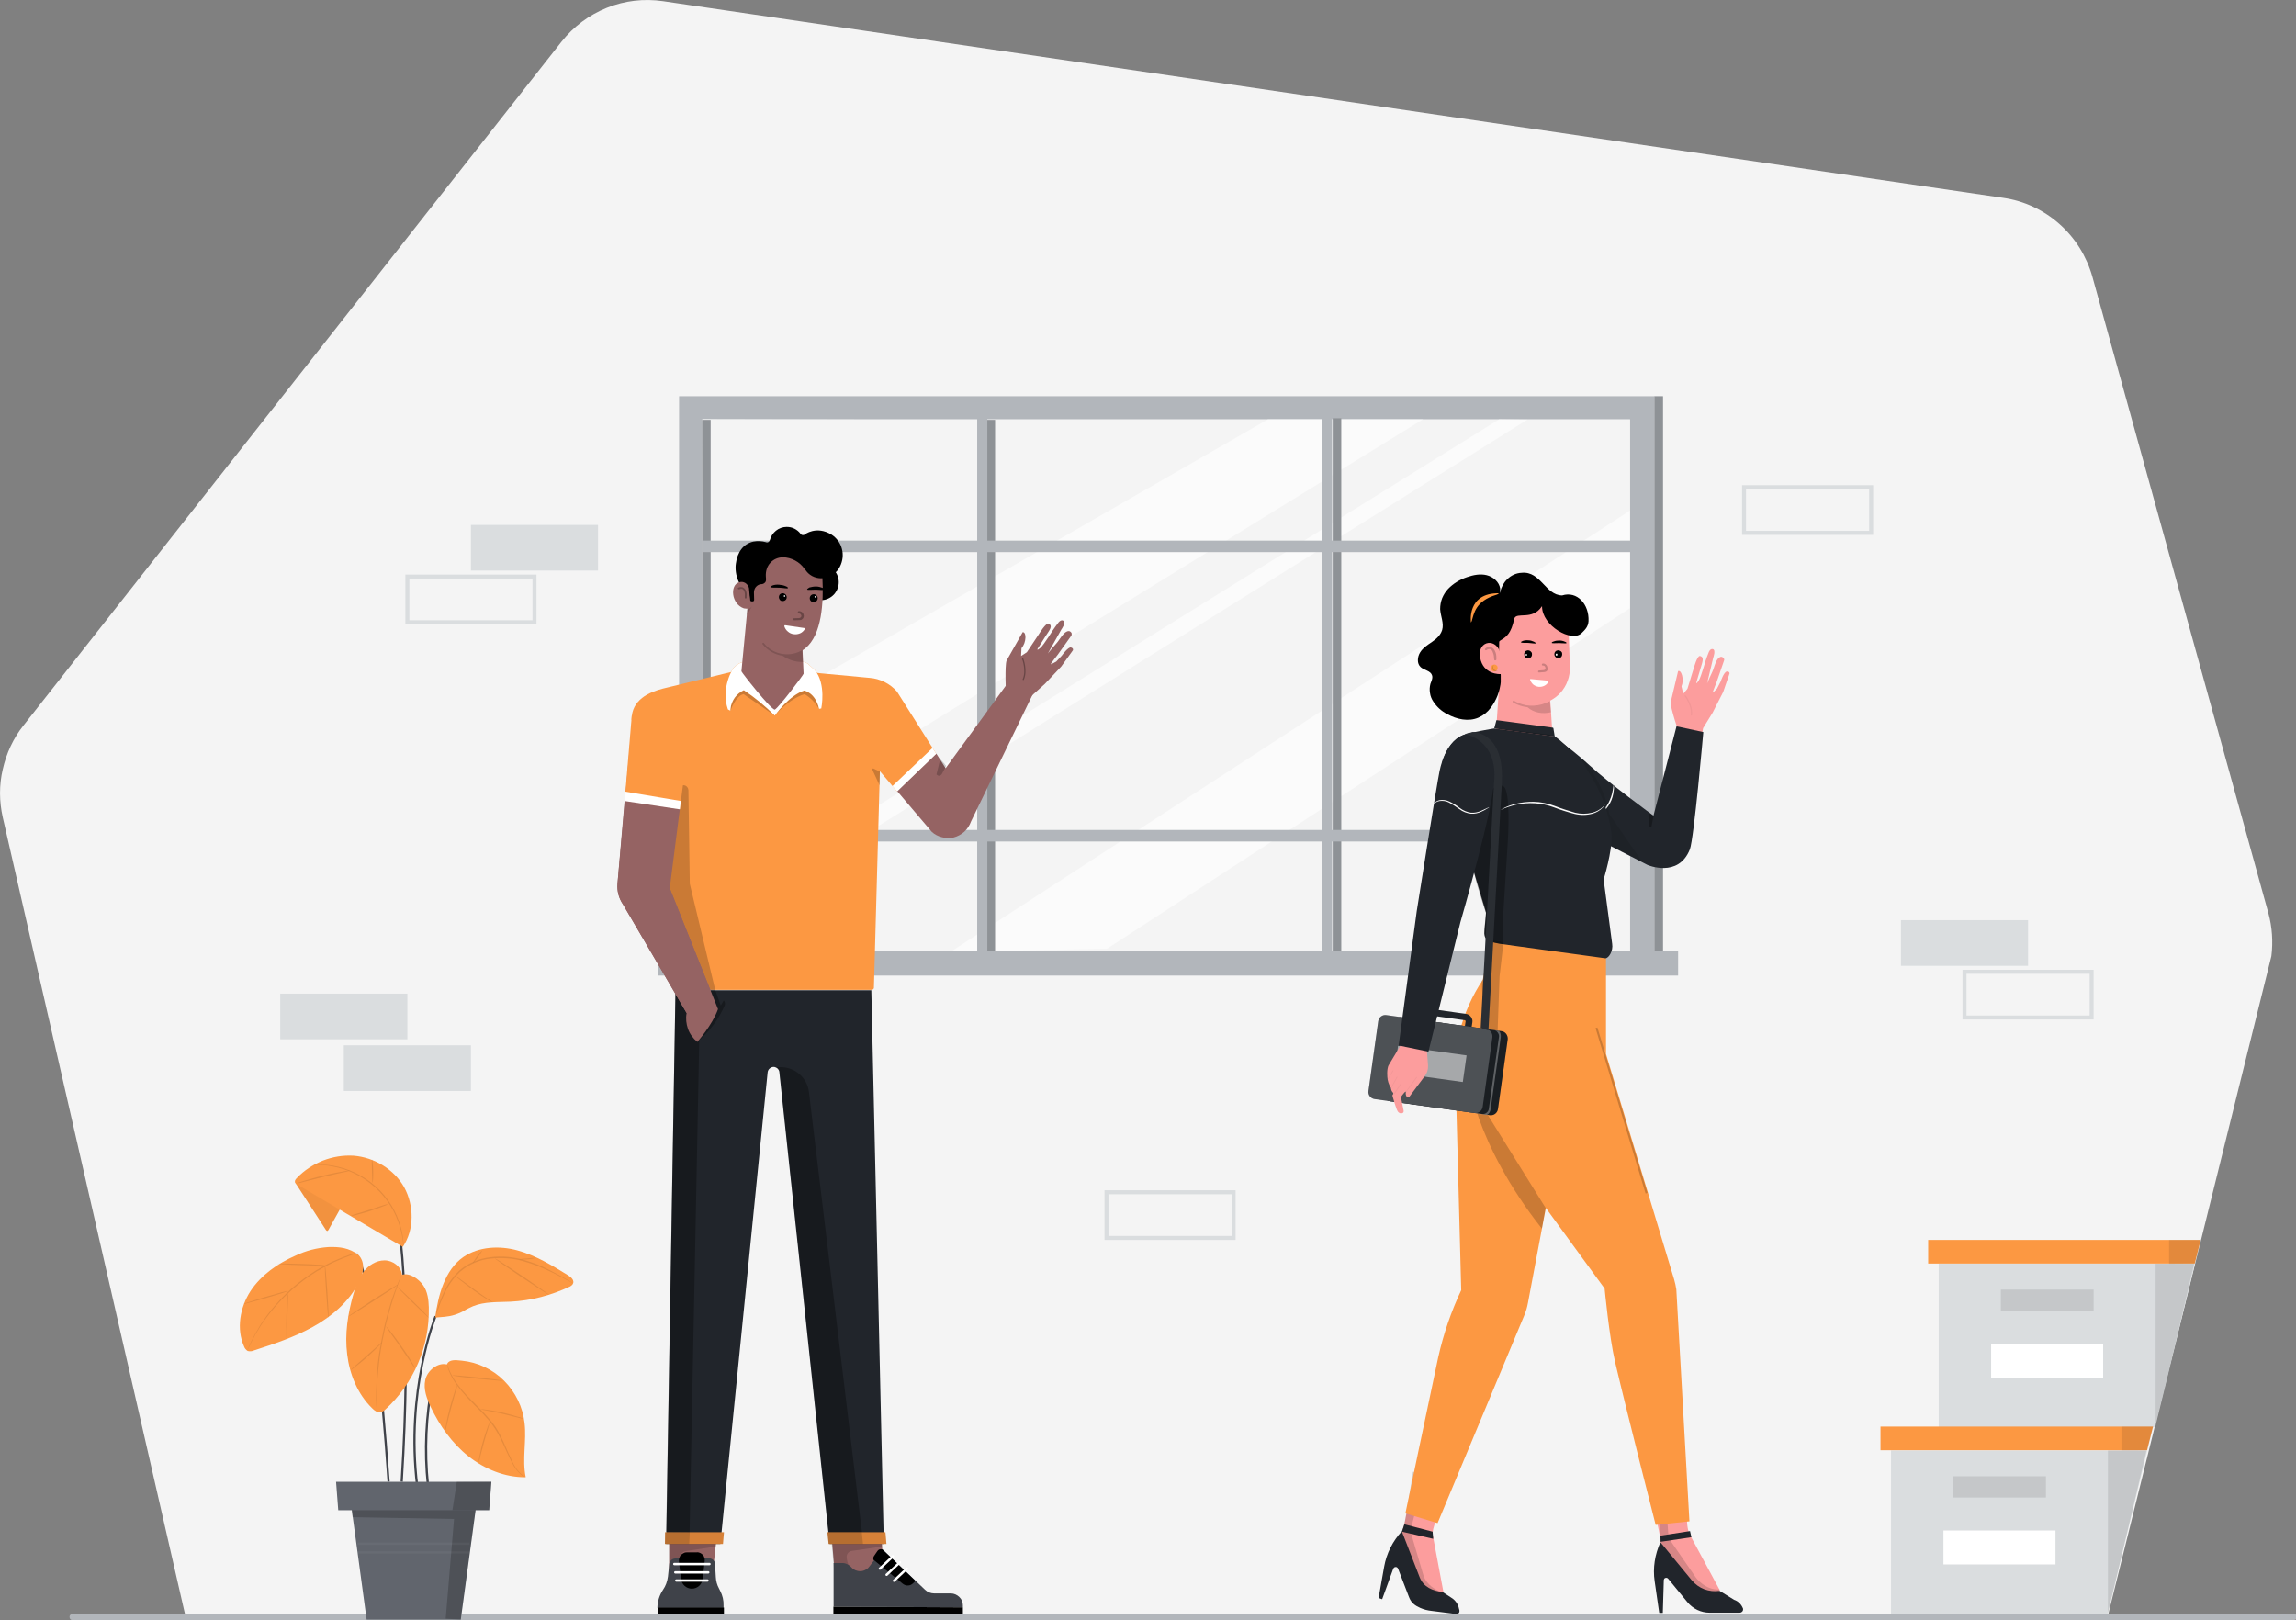<?xml version="1.0" encoding="utf-8"?>
<!-- Generator: Adobe Illustrator 26.2.1, SVG Export Plug-In . SVG Version: 6.00 Build 0)  -->
<svg version="1.1" id="Layer_1" xmlns="http://www.w3.org/2000/svg" xmlns:xlink="http://www.w3.org/1999/xlink" x="0px" y="0px"
	 viewBox="0 0 1156 815.7" style="enable-background:new 0 0 1156 815.7;" xml:space="preserve">
<rect x="0" y="0" width="1156" height="815.7" fill="#808080" stroke="none"/>
<style type="text/css">
	.st0{fill:#F4F4F4;}
	.st1{fill:#B2B6BB;}
	.st2{opacity:0.6;fill:#FFFFFF;enable-background:new    ;}
	.st3{opacity:0.2;enable-background:new    ;}
	.st4{fill:#956363;}
	.st5{opacity:0.15;enable-background:new    ;}
	.st6{fill:#21252B;}
	.st7{fill:#FC9842;}
	.st8{opacity:0.3;enable-background:new    ;}
	
		.st9{opacity:0.3;fill:none;stroke:#000000;stroke-width:0.63;stroke-linecap:round;stroke-miterlimit:10;enable-background:new    ;}
	.st10{fill:#3F4249;}
	.st11{fill:none;stroke:#FFFFFF;stroke-width:1.2;stroke-linecap:round;stroke-linejoin:round;}
	.st12{fill:#FFFFFF;}
	.st13{fill:#FC9D9D;}
	.st14{opacity:0.2;}
	.st15{fill:#FAFAFA;}
	.st16{opacity:0.3;}
	.st17{opacity:0.2;fill:none;stroke:#000000;stroke-width:0.48;stroke-miterlimit:10;enable-background:new    ;}
	.st18{opacity:0.3;fill:#FFFFFF;enable-background:new    ;}
	.st19{opacity:0.2;fill:#FFFFFF;enable-background:new    ;}
	.st20{opacity:0.5;fill:#FFFFFF;enable-background:new    ;}
	.st21{opacity:0.2;fill:none;stroke:#000000;stroke-width:0.97;stroke-miterlimit:10;enable-background:new    ;}
	.st22{fill:#DADDDF;}
	.st23{fill:none;stroke:#DADDDF;stroke-width:2;stroke-miterlimit:10;}
	.st24{fill:#61656D;}
	.st25{opacity:0.1;enable-background:new    ;}
</style>
<path class="st0" d="M1.4,411.6l92.2,403.1H1061l82.6-333.3c0.9-7.2,0.4-14.6-1.5-21.6l-88.6-320.4c-2.9-10.3-8.6-19.5-16.6-26.6
	c-8-7.1-17.8-11.7-28.4-13.2l-674.6-99c-9.6-1.4-19.4-0.3-28.3,3.3c-9,3.6-16.9,9.5-22.9,17.1L11.8,365.3c-5.1,6.4-8.6,14-10.4,22
	C-0.5,395.3-0.4,403.6,1.4,411.6L1.4,411.6z"/>
<path class="st1" d="M341.9,199.5V276v206.1h491.2V199.5H341.9z"/>
<path class="st0" d="M820.6,211.1H353.5v268.5h467.2V211.1z"/>
<path class="st0" d="M443.4,211.3h377.2v268.3H353.5V259.3l0.3-48.2L443.4,211.3z"/>
<path class="st2" d="M353.5,374.9l284.9-163.8h78.1l-363,223.8V374.9z"/>
<path class="st2" d="M754.8,211.1L353.5,460.7v10.8l415.5-260.2L754.8,211.1z"/>
<path class="st2" d="M820.6,257.1L478.5,479.3l78.9-1.6l263.2-171.4V257.1z"/>
<path class="st1" d="M675.3,210.6h-4.3v268.2h4.3V210.6z"/>
<path class="st3" d="M675.3,210.6h-4.3v268.2h4.3V210.6z"/>
<path class="st1" d="M501,211.4h-4.3v268.2h4.3V211.4z"/>
<path class="st3" d="M501,211.4h-4.3v268.2h4.3V211.4z"/>
<path class="st1" d="M357.8,211.4h-4.3v268.2h4.3V211.4z"/>
<path class="st3" d="M357.8,211.4h-4.3v268.2h4.3V211.4z"/>
<path class="st1" d="M844.8,478.8H331.1v12.4h513.8V478.8z"/>
<path class="st1" d="M670.7,205.2h-5.1V485h5.1V205.2z"/>
<path class="st1" d="M497.1,210.7h-5.1v279.8h5.1V210.7z"/>
<path class="st1" d="M830.9,272.2H353.5v5.8h477.4V272.2z"/>
<path class="st1" d="M830.9,417.9H353.5v5.8h477.4V417.9z"/>
<path class="st1" d="M837.3,199.5h-4.3v279.3h4.3V199.5z"/>
<path class="st3" d="M837.3,199.5h-4.3v279.3h4.3V199.5z"/>
<path class="st1" d="M1155,812.7H36.5c-0.4,0-0.8,0.2-1.1,0.4c-0.3,0.3-0.4,0.7-0.4,1.1s0.2,0.8,0.4,1.1c0.3,0.3,0.7,0.4,1.1,0.4
	H1155c0.4,0,0.8-0.2,1.1-0.4c0.3-0.3,0.4-0.7,0.4-1.1s-0.2-0.8-0.4-1.1C1155.7,812.8,1155.4,812.7,1155,812.7z"/>
<path class="st4" d="M421.1,801.6l46.8,1.2l-18.7-13.3c-1.5-1.1-2.8-2.5-3.6-4.1c-0.9-1.6-1.3-3.4-1.4-5.3l-0.8-14.9l-25.4,0.1
	L421.1,801.6z"/>
<path class="st5" d="M426.3,784.5v-0.3c-0.1-0.8,0.1-1.5,0.6-2.2c0.5-0.6,1.2-1,1.9-1.1l15.2-2.2l-0.2-2.9h-25.2l2.3,24.8l20.4-2.3
	l-6.7-2.7c-2.3-0.9-4.2-2.5-5.7-4.4C427.5,789.2,426.6,786.9,426.3,784.5L426.3,784.5z"/>
<path class="st4" d="M336.9,800.7h21l3.9-35.6l-24.9,0.1L336.9,800.7z"/>
<path class="st5" d="M342.1,794.7l0.5-10.9c0.1-0.7,0.3-1.3,0.8-1.8c0.5-0.5,1.1-0.9,1.8-1l15.1-2.3l0.4-3l-23.7,0.1L337,801
	L342.1,794.7z"/>
<path class="st6" d="M340.1,498.6l-4.7,278.8h27.3l23.8-237.5c0.1-0.7,0.4-1.4,1-1.9c0.6-0.5,1.3-0.8,2-0.8l0,0c0.7,0,1.5,0.3,2,0.8
	s0.9,1.2,0.9,1.9l25.3,237.5h27.3l-6.3-278.8H340.1z"/>
<path class="st7" d="M334.8,777.4h29.2l0.5-5.9h-29.6L334.8,777.4z"/>
<path class="st5" d="M334.8,777.4H347l0.3-5.9h-12.4L334.8,777.4z"/>
<path class="st8" d="M434.3,774.1l-27-224.2c-0.4-3.5-2.1-6.7-4.7-9c-2.6-2.3-6-3.6-9.5-3.6h-3.4c0.7,0,1.5,0.3,2,0.8
	c0.5,0.5,0.9,1.2,0.9,1.9l25.2,236.2L434.3,774.1z"/>
<path class="st7" d="M417.2,777.4h29.1l-0.5-5.9h-29.2L417.2,777.4z"/>
<path class="st5" d="M334.8,777.4h29.2l0.5-5.9h-29.6L334.8,777.4z"/>
<path class="st5" d="M417.2,777.4h29.1l-0.5-5.9h-29.2L417.2,777.4z"/>
<path class="st5" d="M417.2,777.4h17.3l-0.6-5.9h-17.3L417.2,777.4z"/>
<path class="st8" d="M340.1,498.6l-4.7,272.7l11.8,0.1l5.6-285.2L340.1,498.6z"/>
<path class="st4" d="M506.5,349.8c0,0-0.7-14.6,0.3-17.2l8.1-14.3c0,0,1.4-0.3,1.4,2.7c-0.1,2-0.7,3.8-2,5.4l-0.2,3.9l2.9-1.9l6-9
	c0,0,3.7-6.1,5-5.4c2.3,1.2,0.3,3.4-1.5,6.2l-4.1,6.5c0,0-0.6,1.2,1.3-0.4c2-1.6,6.7-9.7,7.6-10.7c0.9-1,2.3-4,4-3.1
	c1.7,0.9-0.9,4.4-0.9,4.4l-6.8,12.1c0,0,3.7-4.5,4.4-5.2s2.3-3.3,3.5-4.6c1.2-1.3,2.4-1.7,3.2-1.3c0.4,0.2,0.6,0.5,0.8,0.8
	c0.1,0.4,0.1,0.8,0,1.2l-7,9.8c0,0-3.5,4.4-3.5,4.7c0,0.3,2.8-1.3,2.8-1.3l2.8-3c0,0,3.2-4.5,4.6-4.1c1.4,0.4,1,1.4,1,1.4l-5.9,8.2
	l-8.2,8.7l-7,6.3c-0.7,1.4-1.4,2.8-2.2,4.1C516.5,355,506.5,349.8,506.5,349.8z"/>
<path class="st9" d="M514.9,331.7c0,0,2.3,5.8,0.3,10.4"/>
<path class="st10" d="M484.8,809.3v-1c0-1.6-0.6-3.1-1.8-4.2c-1.1-1.1-2.7-1.8-4.2-1.8h-8.4c-1.8,0-3.5-0.7-4.7-1.9l-21.4-20.3
	l-6.7,8.8c-0.5,0.7-1.2,1.2-2,1.6c-0.8,0.4-1.6,0.6-2.5,0.6c-0.9,0-1.7-0.2-2.5-0.5c-0.8-0.4-1.5-0.9-2-1.5l0,0
	c-0.5-0.6-1.2-1.1-2-1.5c-0.8-0.4-1.6-0.6-2.4-0.6h-4.5v22L484.8,809.3z"/>
<path d="M484.8,809.3v3.3h-65.2V809L484.8,809.3z"/>
<path d="M440.1,785.6l14.4,11.8c0.8,0.6,1.7,1,2.7,0.9c1,0,1.9-0.5,2.6-1.2l1.1-1.1l-16.7-15.9c-0.4-0.1-0.9-0.1-1.3,0
	c-0.4,0.1-0.8,0.4-1.1,0.8l-1.7,2.5c-0.2,0.3-0.4,0.6-0.4,1c0,0.4,0,0.7,0.1,1L440.1,785.6z"/>
<path class="st10" d="M355.2,784.6h1.7c0.8,0,1.5,0.3,2.1,0.8c0.6,0.5,1,1.2,1,2l0.4,6.6c0.1,2,0.6,4,1.6,5.8l0.6,1.2
	c1.2,2.3,1.8,4.8,1.7,7.4v1.2h-33.3c0-3.2,1-6.4,2.8-9.1l0,0c1.4-2,2.2-4.3,2.5-6.7l0.7-6.6c0.2-0.7,0.6-1.4,1.1-1.8
	c0.6-0.5,1.3-0.7,2-0.7h1.2"/>
<path d="M364.5,809.4h-33.3v3.2h33.3V809.4z"/>
<path d="M350.8,781.6h-4.9c-0.6,0-1.2,0.1-1.7,0.4c-0.5,0.2-1,0.6-1.4,1c-0.4,0.4-0.7,1-0.8,1.5c-0.2,0.6-0.2,1.2-0.2,1.7l1.1,8.9
	c0.2,1.3,0.8,2.5,1.8,3.4c1,0.9,2.3,1.4,3.6,1.4l0,0c1.4,0,2.7-0.5,3.7-1.4c1-0.9,1.6-2.2,1.8-3.5l1-8.9c0.1-0.6,0-1.2-0.1-1.7
	c-0.2-0.6-0.4-1.1-0.8-1.5c-0.4-0.4-0.9-0.8-1.4-1C352,781.7,351.4,781.5,350.8,781.6L350.8,781.6z"/>
<path class="st11" d="M357.2,787.5h-17.7"/>
<path class="st11" d="M356.6,791.7h-16.6"/>
<path class="st11" d="M356.2,795.8h-15.7"/>
<path class="st11" d="M456.6,789.8l-6.5,6.1"/>
<path class="st11" d="M453.1,786.6l-6.7,6.3"/>
<path class="st11" d="M449.6,783.6l-6.6,6.2"/>
<path class="st7" d="M451.6,398.4l-8.6-10.1l-3,109.1c0,0.3-0.2,0.5-0.4,0.7c-0.2,0.2-0.5,0.3-0.7,0.3h-98c-0.6,0-1.2-0.2-1.7-0.7
	c-0.4-0.4-0.7-1-0.7-1.6l-3.1-93.6l-17.4-40.2c0-10,8.8-13.8,15.8-15.6l37-9l2.8,3.2c1.8,2.1,4.1,3.6,6.6,4.6s5.3,1.3,8,1
	c2.7-0.3,5.3-1.3,7.6-2.9c2.3-1.6,4.1-3.6,5.4-6h-3l39.5,3.7h0.1c5.3,0.4,10.3,2.9,13.8,6.9l19.7,31.2L451.6,398.4z"/>
<path class="st3" d="M367.8,357.8c0,0,2.5-7.5,6.6-8.3l15.7,10.8c0,0,6.7-8.3,15-10.8c3,1.8,5.6,4.4,7.3,7.5l-0.6-11.6l-40.8-0.8
	C371.1,344.5,366.1,354.5,367.8,357.8z"/>
<path class="st4" d="M471.4,379.4l4.7,7.4l31-42.5l13,5l-31.2,64.3c-0.7,2-1.9,3.8-3.4,5.2c-1.6,1.4-3.5,2.4-5.5,2.9h-0.2
	c-1.9,0.4-3.8,0.3-5.7-0.2c-1.9-0.5-3.6-1.4-5-2.7l-17.5-20.6L471.4,379.4z"/>
<path class="st7" d="M370.9,334.9l-1.7,1.5c0,0-6.5,9.8-2.7,20.8l1.2,0.6l0.1-1c0.2-2,1-3.9,2.1-5.5c1.2-1.6,2.7-2.9,4.6-3.8
	c5.6,3.7,10.8,8,15.6,12.8c0,0,7.1-10.2,14.8-12.6c0,0,5.6,0.9,7.5,9.2l1.1-0.2c0,0,2.6-12.3-3.3-19.4l-3.6-3.2
	c-1-0.6-2.1-0.9-3.3-0.9h-28.2C373.6,333.3,372.1,333.9,370.9,334.9L370.9,334.9z"/>
<path class="st12" d="M370.9,334.9l-1.7,1.5c0,0-6.5,9.8-2.7,20.8l1.2,0.6l0.1-1c0.2-2,1-3.9,2.1-5.5c1.2-1.6,2.7-2.9,4.6-3.8
	c5.6,3.7,10.8,8,15.6,12.8c0,0,7.1-10.2,14.8-12.6c0,0,5.6,0.9,7.5,9.2l1.1-0.2c0,0,2.6-12.3-3.3-19.4l-3.6-3.2
	c-1-0.6-2.1-0.9-3.3-0.9h-28.2C373.6,333.3,372.1,333.9,370.9,334.9L370.9,334.9z"/>
<path class="st3" d="M476.4,385.6l-2.3,4.3c-0.2,0.2-0.4,0.3-0.6,0.5c-0.2,0.1-0.5,0.2-0.7,0.2c-0.3,0-0.5-0.1-0.7-0.2
	c-0.2-0.1-0.4-0.3-0.6-0.5l1.9-7.7L476.4,385.6z"/>
<path class="st3" d="M443,388.5l-3.1-1.5c-0.1-0.1-0.2-0.1-0.3-0.1c-0.1,0-0.2,0.1-0.3,0.2c-0.1,0.1-0.1,0.2-0.1,0.3
	c0,0.1,0,0.2,0.1,0.3l3.6,7.8L443,388.5z"/>
<path class="st3" d="M360.1,498.4l-8,0.3h-11.1c-0.7,0-1.3-0.3-1.8-0.7c-0.5-0.5-0.8-1.1-0.8-1.8l-5.1-93.4l8.5-5.9
	c0.2-0.5,0.6-0.9,1.1-1.2c0.5-0.3,1.1-0.4,1.6-0.3c0.6,0.1,1.1,0.4,1.4,0.8c0.4,0.4,0.6,0.9,0.7,1.5l0.7,47.3L360.1,498.4z"/>
<path class="st8" d="M360.1,498.4l2.8,7.9l1.5-2.6c0.3,0.3,0.5,0.7,0.6,1.2c0.1,0.4,0,0.9-0.1,1.3c-3.1,7.1-7.8,13.4-13.8,18.3
	l4.5-26L360.1,498.4z"/>
<path d="M413.6,302.2c2.4-0.1,4.6-1.1,6.3-2.9c1.6-1.8,2.5-4.1,2.4-6.5c-0.1-2.4-1.1-4.6-2.9-6.3c-1.8-1.6-4.1-2.5-6.5-2.4
	c-0.3,0-1-0.2-0.9,0.1C413.9,292.1,411.6,302.2,413.6,302.2z"/>
<path class="st4" d="M318.4,361.4l-7.5,83.6c-0.3,3.6,0.7,7.3,2.7,10.3l32.1,54.8c-0.5,2.7-0.2,5.4,0.7,8c0.9,2.5,2.6,4.8,4.7,6.5
	c0,0,7.5-8.4,10.4-16.5l-24.2-60.7l0.5-40.9L318.4,361.4z"/>
<path class="st4" d="M373.3,338c0,0.5,14.8,19.3,16.8,19.3c2-1,14.6-17.7,14.5-18.1l-0.5-11.1v-6.3c0.4-1.5,2.1-2.8,2.1-4.7
	c0.5-8.8,1.5-16.9,1.5-16.9s-28.9-19.3-30.7,3.2l-0.7,3.3L373.3,338z"/>
<path class="st4" d="M412.1,273.8c0,0,10.3,53.1-14.2,55.7c-21.2,2.2-22.6-30.9-22.6-30.9l1.6-21.3l16.5-6L412.1,273.8z"/>
<path d="M405.1,286.5c-1.2-1.8-2.9-3.3-4.8-4.3c-1.9-1-4-1.6-6.2-1.6c-4.9,0.1-8.9,4-8.5,9.8l0.1,1.3c0,0.6-0.1,1.1-0.5,1.6
	c-0.4,0.4-0.9,0.7-1.5,0.8c-0.5,0-1.1,0.1-1.6,0.3c-0.5,0.2-0.9,0.5-1.3,0.9c-0.4,0.4-0.7,0.8-0.9,1.4c-0.2,0.5-0.3,1-0.3,1.6
	l0.1,3.7c0,0.2-0.1,0.4-0.2,0.6c-0.2,0.2-0.4,0.2-0.6,0.2c0,0-1.1,0.2-1.3-0.7l-0.5-4l3.8-22.6l18.8-4.9l7.8,6.7L405.1,286.5z"/>
<path class="st5" d="M376.2,306.8c0.6-0.1,1.1-0.3,1.6-0.7c0.5-0.3,0.8-0.8,1.1-1.3l-2.9,5L376.2,306.8z"/>
<path class="st5" d="M383.9,324.3c2.5,3.2,6.2,5.3,10.2,5.9c3,2.1,6.5,3.2,10.1,3.1l-0.3-6l-0.8,0.5c-3.1,1.6-6.6,2-10,1.3
	c-3.4-0.7-6.4-2.6-8.5-5.3c-0.1-0.2-0.4-0.2-0.6-0.1c-0.1,0.1-0.1,0.2-0.1,0.3C383.8,324.1,383.8,324.2,383.9,324.3L383.9,324.3z"/>
<path d="M394.1,298.7c-0.4,0-0.8,0.1-1.1,0.3c-0.3,0.2-0.6,0.5-0.7,0.9c-0.2,0.4-0.2,0.8-0.1,1.2c0.1,0.4,0.3,0.7,0.5,1
	c0.3,0.3,0.6,0.5,1,0.5c0.4,0.1,0.8,0,1.2-0.1c0.4-0.2,0.7-0.4,0.9-0.7c0.2-0.3,0.3-0.7,0.3-1.1c0-0.5-0.2-1-0.6-1.4
	S394.6,298.7,394.1,298.7z"/>
<path class="st12" d="M395,300.5c0.2,0,0.4-0.2,0.4-0.4s-0.2-0.4-0.4-0.4c-0.2,0-0.4,0.2-0.4,0.4S394.8,300.5,395,300.5z"/>
<path d="M409.7,303.2c1.1,0,2-0.9,2-2c0-1.1-0.9-2-2-2c-1.1,0-2,0.9-2,2C407.7,302.3,408.5,303.2,409.7,303.2z"/>
<path class="st12" d="M410.5,300.9c0.2,0,0.4-0.2,0.4-0.4s-0.2-0.4-0.4-0.4c-0.2,0-0.4,0.2-0.4,0.4S410.3,300.9,410.5,300.9z"/>
<path class="st8" d="M402.5,312.2l-2.5,0.1c-0.1,0-0.2,0-0.2,0c-0.1,0-0.2-0.1-0.2-0.1c-0.1-0.1-0.1-0.1-0.2-0.2
	c0-0.1-0.1-0.2-0.1-0.2c0-0.1,0-0.2,0-0.2c0-0.1,0.1-0.2,0.1-0.2c0.1-0.1,0.1-0.1,0.2-0.1c0.1,0,0.2,0,0.2,0l2.6-0.1
	c0.6-0.1,1.2-0.6,1.1-1.2c-0.1-0.5-0.6-1.2-1.2-1.1c-0.1,0-0.3-0.1-0.4-0.2c-0.1-0.1-0.2-0.2-0.2-0.4c-0.1-0.3,0.3-0.6,0.5-0.6
	c0.6,0,1.2,0.2,1.7,0.6c0.5,0.4,0.7,1,0.8,1.6c0,0.3,0,0.6-0.1,0.9c-0.1,0.3-0.3,0.6-0.5,0.8c-0.2,0.2-0.5,0.4-0.7,0.5
	C403.2,312.2,402.9,312.2,402.5,312.2L402.5,312.2z"/>
<path class="st7" d="M342.3,407.3l1.8-13.8l-26-33.2l-3.6,42.8L342.3,407.3z"/>
<path d="M370.5,283.8c0.7-5.7,3.7-10,8.8-11.1c2.1-0.4,4.3-0.3,6.4,0.3c0.2,0.1,0.4,0.1,0.6,0.1c0.2,0,0.4-0.1,0.6-0.2
	c0.2-0.1,0.3-0.2,0.4-0.4c0.1-0.2,0.2-0.3,0.3-0.5c0.5-1.9,1.6-3.6,3.1-4.8c1.5-1.2,3.4-1.9,5.4-1.9c1.4,0,2.7,0.3,3.9,0.9
	c1.2,0.6,2.3,1.5,3.1,2.6c0.1,0.2,0.3,0.3,0.4,0.4c0.2,0.1,0.4,0.2,0.6,0.2c0.2,0,0.4,0,0.6,0c0.2-0.1,0.4-0.2,0.5-0.3
	c0,0,5.8-4.6,13.5,0.1c2.6,1.7,4.5,4.3,5.2,7.2c0.8,3,0.4,6.1-1,8.9c-3.1,6.1-11.1,7.9-16,3.3c-2.1-2.1-3.3-4.8-3.4-7.8
	c-0.2-2,0-4.1,0.5-6h-2.5c-3-0.2-7.8-0.7-12.2-0.1c0.1,0.1,0.2,0.1,0.3,0.2l-7.9,2.6c0,0-2.5,21-3.7,20.8
	C372.2,297.2,369.7,289,370.5,283.8z"/>
<path class="st4" d="M377.1,296.1c-0.1-0.5-0.3-1-0.7-1.5c-0.3-0.4-0.7-0.8-1.2-1.1c-0.5-0.3-1-0.4-1.5-0.5c-0.5,0-1.1,0-1.6,0.2
	c-4.7,1.4-3.9,10.9,2.4,13.1c3.9,0.8,3.4-1.5,3.1-4.7L377.1,296.1z"/>
<path class="st4" d="M342.3,407.3l-5.1,40l20.6,51.5l-12.1,11.2l-32.1-54.8c-2.1-3-3-6.6-2.7-10.3l3.6-41.9L342.3,407.3z"/>
<path class="st8" d="M371.6,296c0.3-0.2,0.7-0.4,1.1-0.4c0.4,0,0.8,0,1.2,0.1c0.7,0.3,1.3,0.9,1.6,1.6c0.4,0.9,0.5,1.9,0.4,2.8v0.8
	c0,0.1,0,0.1,0,0.2c0,0.1-0.1,0.1-0.1,0.1c-0.1,0-0.1,0.1-0.2,0.1c-0.1,0-0.1,0-0.2,0c-0.1,0-0.1,0-0.2,0c-0.1,0-0.1-0.1-0.1-0.1
	c0-0.1-0.1-0.1-0.1-0.2c0-0.1,0-0.1,0-0.2v-0.8c0.1-0.8,0-1.6-0.3-2.4c-0.2-0.5-0.6-0.8-1-1.1c-0.5-0.1-1,0-1.5,0.2
	c-0.1,0-0.2,0-0.3,0c-0.1,0-0.2-0.1-0.3-0.2C371.3,296.5,371.4,296.2,371.6,296z"/>
<path class="st12" d="M395.3,314.8c-0.3,0-0.4,0.2-0.4,0.5c0.3,1,0.9,2,1.8,2.7c0.8,0.7,1.8,1.2,2.9,1.3c1.1,0.2,2.2,0,3.2-0.4
	c1-0.4,1.8-1.2,2.4-2.1c0-0.1,0-0.1,0-0.2c0-0.1,0-0.1,0-0.2c0-0.1-0.1-0.1-0.1-0.1c0,0-0.1-0.1-0.2-0.1L395.3,314.8z"/>
<path d="M406.4,296.8c0.2,0.4,2.1,0.1,4.4,0.1c2.3,0.1,4.2,0.4,4.4,0c0.1-0.2-0.2-0.5-1-0.9c-1.1-0.4-2.2-0.7-3.3-0.7
	c-1.2,0-2.3,0.2-3.4,0.5C406.7,296.3,406.3,296.6,406.4,296.8z"/>
<path d="M396.7,296.1c-0.2,0.4-2.1-0.1-4.4-0.2c-2.3-0.1-4.2,0.1-4.4-0.3c-0.1-0.2,0.3-0.5,1-0.8c1.1-0.4,2.2-0.5,3.4-0.4
	c1.2,0.1,2.3,0.3,3.4,0.8C396.5,295.5,396.8,295.9,396.7,296.1z"/>
<path class="st12" d="M449.3,395.8l20.2-19.2l1.9,2.9l-19.7,19L449.3,395.8z"/>
<path class="st12" d="M314.8,398.6l28,4.7l-0.5,4.2l-27.9-4.2L314.8,398.6z"/>
<path class="st13" d="M782.1,376.9l-2.6-40h-23l-1.7,8l-1.7,25.5L782.1,376.9z"/>
<path class="st5" d="M780.9,358.6c-2,0.5-4.2,0.6-6.2,0.2c-2.1-0.4-4-1.3-5.6-2.7c-2.6-0.3-5.1-1.1-7.3-2.4
	c-0.1-0.1-0.2-0.2-0.2-0.3c0-0.1,0-0.3,0.1-0.4c0-0.1,0.1-0.1,0.1-0.1c0,0,0.1-0.1,0.2-0.1s0.1,0,0.2,0c0.1,0,0.1,0,0.2,0.1
	c1.7,1,3.6,1.7,5.6,2.1c0.1,0,0.3,0.1,0.4,0.1c0.4,0.1,0.8,0.1,1.1,0.1h0.1c0.2,0.1,0.5,0.1,0.7,0.1h1.9c2.8-0.1,5.6-0.9,8.1-2.3
	L780.9,358.6z"/>
<path class="st13" d="M790.4,335.8l-0.8-23.8c0-1-0.3-2-0.7-3c-0.4-0.9-1-1.8-1.8-2.5c-0.8-0.7-1.6-1.3-2.6-1.6c-1-0.4-2-0.5-3-0.5
	l-23.6,0.9c-0.8,0-1.6,0.2-2.3,0.5c-0.7,0.3-1.4,0.8-1.9,1.4c-0.5,0.6-1,1.3-1.2,2c-0.3,0.7-0.4,1.5-0.4,2.3l0.9,25.6
	c0.1,2.4,0.6,4.7,1.6,6.9c1,2.2,2.4,4.1,4.1,5.8s3.8,2.9,6,3.8c2.2,0.8,4.6,1.2,7,1.2l1.4-0.1c4.8-0.2,9.3-2.3,12.6-5.9
	C788.8,345.3,790.6,340.6,790.4,335.8L790.4,335.8z"/>
<path d="M767.4,329.4c0-0.4,0.1-0.8,0.3-1.1c0.2-0.3,0.5-0.6,0.9-0.7c0.4-0.2,0.8-0.2,1.2-0.1c0.4,0.1,0.7,0.3,1,0.6
	c0.3,0.3,0.5,0.6,0.5,1c0.1,0.4,0,0.8-0.1,1.2c-0.2,0.4-0.4,0.7-0.8,0.9c-0.3,0.2-0.7,0.3-1.1,0.3c-0.5,0-1-0.2-1.4-0.6
	C767.6,330.4,767.4,329.9,767.4,329.4z"/>
<path class="st12" d="M768.1,329.7c0-0.1,0-0.2,0.1-0.3s0.2-0.1,0.3-0.1c0.1,0,0.2,0,0.3,0.1s0.1,0.2,0.1,0.3c0,0.1,0,0.2-0.1,0.3
	s-0.2,0.1-0.3,0.1c-0.1,0-0.2,0-0.3-0.1S768.1,329.8,768.1,329.7L768.1,329.7z"/>
<path d="M755.3,296.3c-0.5-3.3-3.5-5.9-6.8-6.7c-3.3-0.8-6.7-0.1-9.9,1c-3.6,1.2-6.9,3.2-9.5,5.9c-1.3,1.4-2.3,3-3,4.7
	c-0.7,1.8-1,3.6-1,5.5c0.2,3.5,2,7.1,1,10.5c-0.8,2.6-2.9,4.5-5.1,6c-2.2,1.5-4.6,3-6,5.3s-1.7,5.6,0.3,7.4c1.8,1.6,5,1.8,5.7,4.1
	c0.5,1.4-0.3,2.9-0.8,4.3c-0.4,1.5-0.5,3.1-0.2,4.7c0.2,1.5,0.8,3,1.7,4.3c1.7,2.6,4.1,4.8,6.9,6.2c4.8,2.7,10.8,4,15.8,1.8
	c2.5-1.1,4.6-2.8,6.2-5c2.8-3.7,4.5-8.1,5-12.8c0.1-4.5-0.2-9.1-0.9-13.5"/>
<path class="st7" d="M740.6,313.4c0,0-2.2-14.9,14.1-14.7L740.6,313.4z"/>
<path d="M782.6,329.4c0-0.4,0.1-0.8,0.3-1.1c0.2-0.3,0.5-0.6,0.9-0.7c0.4-0.2,0.8-0.2,1.2-0.1c0.4,0.1,0.7,0.3,1,0.5
	c0.3,0.3,0.5,0.6,0.5,1c0.1,0.4,0,0.8-0.1,1.2c-0.2,0.4-0.4,0.7-0.7,0.9c-0.3,0.2-0.7,0.3-1.1,0.3c-0.5,0-1-0.2-1.4-0.6
	C782.8,330.4,782.6,329.9,782.6,329.4z"/>
<path class="st12" d="M783.3,329.6c0-0.1,0-0.1,0-0.2c0-0.1,0-0.1,0.1-0.2c0,0,0.1-0.1,0.1-0.1c0.1,0,0.1,0,0.2,0c0,0,0.1,0,0.2,0
	c0,0,0.1,0.1,0.1,0.1c0,0,0.1,0.1,0.1,0.2s0,0.1,0,0.2c0,0.1,0,0.1,0,0.2s0,0.1-0.1,0.2c0,0-0.1,0.1-0.1,0.1c-0.1,0-0.1,0-0.2,0
	c-0.1,0-0.1,0-0.2,0c0,0-0.1-0.1-0.1-0.1c0,0-0.1-0.1-0.1-0.2C783.2,329.8,783.2,329.7,783.3,329.6L783.3,329.6z"/>
<path class="st3" d="M779.1,336.1c-0.1-0.6-0.3-1.1-0.8-1.5c-0.4-0.4-1-0.6-1.6-0.5c-0.1,0-0.2,0.1-0.3,0.2
	c-0.1,0.1-0.1,0.2-0.1,0.4c0,0.1,0.1,0.3,0.2,0.3c0.1,0.1,0.2,0.1,0.4,0.1c0.3,0,0.6,0.1,0.8,0.3c0.2,0.2,0.4,0.5,0.4,0.8
	c0,0.1,0,0.3,0,0.4c0,0.1-0.1,0.3-0.2,0.4c-0.1,0.1-0.2,0.2-0.3,0.3c-0.1,0.1-0.3,0.1-0.4,0.1l-2.4,0.2c-0.1,0-0.2,0.1-0.3,0.2
	c-0.1,0.1-0.1,0.2-0.1,0.4c0,0.1,0.1,0.2,0.2,0.3c0.1,0.1,0.2,0.1,0.4,0.1l2.4-0.2c0.3,0,0.6-0.1,0.9-0.2c0.3-0.1,0.5-0.3,0.7-0.6
	s0.3-0.5,0.3-0.8C779.2,336.7,779.1,336.4,779.1,336.1L779.1,336.1z"/>
<path class="st13" d="M845.5,369.5c0,0-4.7-13.4-4.3-16.1l3.7-15.5c0,0,1.2-0.7,2,2.2c0.5,1.8,0.4,3.8-0.3,5.5l0.9,3.7l2.1-2.5
	l3.1-10.1c0,0,1.8-6.7,3.2-6.4c2.4,0.5,1.2,3.1,0.3,6.2l-2.1,7.1c0,0-0.3,1.2,1.1-0.8s3.6-10.8,4.2-12c0.6-1.2,1.1-4.3,2.9-4
	c1.8,0.3,0.3,4.3,0.3,4.3l-3.1,13c0,0,2.2-5.1,2.7-6c0.4-0.8,1.2-3.7,2-5.3c0.8-1.5,1.8-2.2,2.6-2.1c0.4,0.1,0.7,0.3,1,0.6
	c0.2,0.3,0.4,0.7,0.3,1.1l-3.8,11c0,0-2,5-2,5.3c0,0.3,2.2-2,2.2-2l1.8-3.5c0,0,1.7-5.1,3.2-5.1c1.4,0,1.3,1,1.3,1l-3.2,9.3
	l-5.3,10.4l-4.8,7.8c-0.2,1.5-0.6,3-1,4.4C856.3,371.6,845.5,369.5,845.5,369.5z"/>
<g class="st14">
	<path class="st3" d="M851.7,360.3h-0.1c-0.1,0-0.2-0.1-0.2-0.1c-0.1-0.1-0.1-0.1-0.1-0.2c0.6-4.6-3-9.3-3-9.4c0,0,0-0.1-0.1-0.1
		c0,0,0-0.1,0-0.1c0,0,0-0.1,0-0.1c0,0,0-0.1,0.1-0.1c0.1-0.1,0.1-0.1,0.2-0.1c0.1,0,0.2,0,0.2,0.1c0.2,0.2,3.8,4.9,3.2,9.8
		c0,0.1,0,0.1,0,0.2C851.8,360.2,851.7,360.3,851.7,360.3L851.7,360.3z"/>
</g>
<path class="st12" d="M770.7,341.9c-0.3,0-0.4,0.2-0.3,0.4c0.3,0.9,0.9,1.8,1.6,2.4c0.8,0.6,1.7,1,2.7,1.1c1,0.1,2-0.1,2.8-0.5
	c0.9-0.4,1.6-1.1,2.1-2c0,0,0-0.1,0-0.2c0-0.1,0-0.1,0-0.2c0,0-0.1-0.1-0.1-0.1c0,0-0.1-0.1-0.2-0.1L770.7,341.9z"/>
<path d="M755.2,344.7c0-6.2,0.7-0.9-0.7-10h-0.6c1.2-1.5-1.2-2.4-1.1-4.5c-0.7-11.9,6.6-3.8,9.6-18.7c1.1-3.6,9.1,1.1,13.9-6.2h0.1
	c-0.1,9.7,15,18.5,20,13.4c1.5-1.5,3.2-3,3.4-5.9c0.4-8.5-5.7-15.4-13.3-13c-8.4-0.1-10.8-12.3-20.3-11.4c-5.9,0.2-10,5.2-10.8,9.5
	c-0.2,1-1.1,1.3-2.1,1.6c-10.5,3.2-11.2,9.3-12.5,14c-1.9,3.4-7.9,2.6-8,9.8c0.7,8.5,8.5,9.8,8.6,16.4c0.1,4.8,3.9,5,3.9,5
	C746,347.2,755.2,346.3,755.2,344.7z"/>
<path class="st13" d="M824,726.1l10,38c0.6,5.2,2,8.4,2,12.2l12.4,22.4l13.9,6.9l3.6-4.9L851.5,774c-1.3-1.7-2.1-5.2-2.1-8.4
	l-4-34.4L824,726.1z"/>
<path class="st5" d="M863.2,803.7l-15.9-7l-11.2-20.4c0.1-3.8-0.4-6.1-1-11.3l-3.1-19.3h15.9l0.2,7.2c-2.2,0.8-4.5,1.4-6.8,1.9
	c-0.7,0.1-1.3,0.5-1.8,1c-0.4,0.6-0.6,1.3-0.6,2l1,13.8c0.1,1.8,0.8,3.6,1.8,5.1l12,17.4c0,0,4.7,6.7,12,6.2l0.1,0.2L863.2,803.7z"
	/>
<path class="st6" d="M877.5,809.7c0.1,0.2,0.2,0.5,0.1,0.8c0,0.3-0.1,0.5-0.3,0.8c-0.2,0.2-0.4,0.4-0.6,0.5s-0.5,0.2-0.8,0.2h-15.1
	c-2.2,0-4.3-0.5-6.2-1.4c-1.9-0.9-3.7-2.3-5-3.9l-9.7-11.8c-0.2-0.2-0.4-0.4-0.6-0.4c-0.2-0.1-0.5-0.1-0.8,0
	c-0.2,0.1-0.5,0.2-0.6,0.5c-0.2,0.2-0.2,0.5-0.2,0.7l-0.5,16.4h-1.8l-2.3-15.9c-1-6.7,0.1-13.5,2.9-19.7l15.8,19.2
	c1.7,2,3.9,3.6,6.3,4.5c2.5,0.9,5.1,1.2,7.7,0.8l7.3,4.5C875.2,806.2,876.7,807.8,877.5,809.7L877.5,809.7z"/>
<path class="st13" d="M716.4,722.2l-7.9,38c-1,5.1-1.3,7.4-2.5,11l4.8,25.2l11.1,9l4.9-3.5l-5.3-28.3c-0.7-2,0.6-5.6,1.6-8.6
	l12.6-31.1L716.4,722.2z"/>
<path class="st5" d="M723.2,803.8l-13-9.7l-4.3-22.8c1.2-3.6,1.5-5.9,2.5-11l3-19.3l15.1,5l-2,6.9c-2.4,0-4.7-0.1-7.1-0.3
	c-0.7-0.1-1.4,0.1-2,0.4c-0.6,0.4-1,1-1.2,1.7l-3.4,13.4c-0.4,1.8-0.4,3.7,0.1,5.5l6,20.4c0.9,1.9,2.2,3.6,3.9,4.9
	c1.6,1.3,3.6,2.3,5.6,2.8v0.2L723.2,803.8z"/>
<path class="st6" d="M734.8,811c0,0.3,0,0.6-0.1,0.8c-0.1,0.2-0.3,0.5-0.5,0.6c-0.2,0.2-0.5,0.3-0.7,0.3c-0.3,0.1-0.5,0-0.8-0.1
	l-11.8-1.5c-2-0.2-4-0.7-5.8-1.5c-2.5-1.1-4.6-2.5-5.7-5.5l-5.5-14.3c-0.1-0.2-0.3-0.5-0.5-0.6c-0.2-0.2-0.5-0.2-0.7-0.2
	c-0.3,0-0.5,0.1-0.7,0.2c-0.2,0.2-0.4,0.4-0.5,0.6l-5.6,15.4l-1.8-0.6l2.8-15.8c1.2-6.7,4.3-12.8,8.9-17.8l9,23.2
	c2,5,6.4,6.7,11.7,7.5l4.3,2.8c1,0.6,1.8,1.4,2.5,2.4c0.7,1,1.1,2.1,1.3,3.2C734.8,810.6,734.8,810.8,734.8,811z"/>
<path class="st13" d="M756.3,339.5l-0.8-9.7c-1.2-8.9-11.8-7.7-10.3,1.2c1.5,8.9,10.2,8.4,10.2,8.4L756.3,339.5z"/>
<path class="st3" d="M747.7,327.2c0.1,0.1,0.2,0.2,0.4,0.2c0.1,0,0.3,0,0.4-0.1c0.2-0.2,0.5-0.3,0.8-0.4c0.3-0.1,0.6-0.1,0.9-0.1
	c0.3,0.1,0.6,0.3,0.8,0.5c0.2,0.2,0.4,0.5,0.5,0.8c0.4,0.9,0.7,1.9,0.7,2.9l0.1,1c0,0.8,1.1,0.6,1.1,0v-0.9c0-1.2-0.2-2.4-0.8-3.5
	c-0.2-0.4-0.5-0.8-0.8-1.1c-0.3-0.3-0.8-0.5-1.2-0.7c-0.5-0.1-0.9-0.1-1.4,0c-0.5,0.1-0.9,0.3-1.2,0.6c-0.1,0.1-0.2,0.2-0.3,0.3
	C747.6,326.9,747.6,327,747.7,327.2L747.7,327.2z"/>
<path class="st7" d="M750.6,336.2c0-0.3,0.1-0.7,0.3-0.9c0.2-0.3,0.5-0.5,0.8-0.6s0.7-0.1,1-0.1c0.3,0.1,0.6,0.2,0.9,0.5
	c0.2,0.2,0.4,0.5,0.4,0.9c0.1,0.3,0,0.7-0.1,1c-0.1,0.3-0.4,0.6-0.6,0.8c-0.3,0.2-0.6,0.3-0.9,0.3c-0.2,0-0.5-0.1-0.7-0.1
	c-0.2-0.1-0.4-0.2-0.6-0.4c-0.2-0.2-0.3-0.4-0.4-0.6C750.6,336.6,750.5,336.4,750.6,336.2L750.6,336.2z"/>
<path class="st5" d="M754.1,337.7c-0.3,0.2-0.6,0.3-1,0.3c-0.2,0-0.5-0.1-0.7-0.1c-0.2-0.1-0.4-0.2-0.6-0.4
	c-0.2-0.2-0.3-0.4-0.4-0.6c-0.1-0.2-0.1-0.4-0.1-0.7c0-0.3,0.1-0.6,0.3-0.8c0.1-0.2,0.3-0.5,0.6-0.6c-0.2,0.3-0.3,0.6-0.4,1
	c0,0.3,0,0.5,0.1,0.7c0.1,0.2,0.2,0.5,0.4,0.6c0.2,0.2,0.4,0.3,0.6,0.4c0.2,0.1,0.5,0.2,0.7,0.2
	C753.7,337.7,753.9,337.7,754.1,337.7z"/>
<path d="M781.3,323.7c0.2,0.3,1.8,0.1,3.7,0.1c1.9,0,3.5,0.3,3.7,0c0.1-0.2-0.2-0.5-0.8-0.7c-0.9-0.4-1.8-0.6-2.8-0.6
	c-1,0-1.9,0.1-2.9,0.5C781.5,323.2,781.2,323.5,781.3,323.7z"/>
<path d="M773.2,323.9c-0.2,0.3-1.8-0.1-3.7-0.2c-1.9-0.1-3.5,0.1-3.7-0.3c-0.1-0.2,0.2-0.4,0.9-0.7c0.9-0.3,1.9-0.4,2.8-0.3
	c1,0,1.9,0.3,2.8,0.7C772.9,323.4,773.3,323.7,773.2,323.9z"/>
<path class="st6" d="M783.1,371.6c6.1,4.2,11.9,8.9,17.4,13.9c8.7,8.1,32,25.2,32,25.2l11.6-45l13.5,2.9c0,0-4.7,53.8-6.8,59.1
	c-5.8,14.5-21.3,7.8-21.3,7.8l-35.8-18.4L783.1,371.6z"/>
<path class="st15" d="M812.4,395.1c0.2,0.9,0.3,1.9,0.1,2.8c-0.2,2.3-0.8,4.5-1.9,6.5c-1.1,2-2.5,3.8-4.3,5.3
	c-0.7,0.6-1.5,1.1-2.4,1.5c0.7-0.7,1.3-1.3,2.1-1.9c3.2-3,5.3-7.1,6-11.5C812.1,396.9,812.3,396,812.4,395.1z"/>
<g class="st16">
	<path class="st8" d="M826.6,433.6l-18.4-8.7c0,0,1.7-6.5,0.2-12.1c-1.6-5.6-1.1-11.7-12.8-31.4l2.8,2.3c0,0,9.9,13,11.8,26.1"/>
</g>
<path class="st7" d="M842.9,644.2l-34.3-113.5V482l-57.5-8.4l-4.5,19.7c-5.4,8-9.3,16.9-11.7,26.2c-0.3,1.4-0.6,2.9-0.6,4.3
	c-1.9,8.9-1,35.4-1,35.4l2.4,90.4c-5.1,10.8-9,22.2-11.6,33.9c-4.8,22.3-16.5,78.5-16.5,78.5l16.2,4.9l43.6-104.5
	c0.9-2.1,1.5-4.2,1.9-6.4l9-47.8l29.6,40.6c0,0,2.3,24.3,5.3,37.1c5.8,24.7,20.4,81.9,20.4,81.9l17-1.8l-6.6-116.8
	C843.7,647.5,843.4,645.8,842.9,644.2L842.9,644.2z"/>
<path class="st3" d="M744.5,562.8c5.1,14.4,14.8,34.3,31.8,55.8l1.9-10.4L739.5,546L744.5,562.8z"/>
<path class="st6" d="M752.1,366.8l30.8,4c6.2,4.4,13.3,12.6,17.5,18.9c7.9,12,10.7,26,11,30.8c0.4,8.2-4,22.3-4,22.3l4.3,32.4
	c0.6,3.7-1.8,7.3-3.4,7.3l-53.2-7.3c-6.8-1.3-8.1-2.6-7.7-6.5l0.8-9.2l-22.1-74c-1.3,4.4,0.7-11.8,10.6-15.4
	C740.4,368.7,752.1,366.8,752.1,366.8z"/>
<path class="st8" d="M756.9,475.3l-0.2-12.4l2.5-39.9c0,0,1.6-25.2-2.3-27.1c-3.1-1.6-5.8,1.4-7.6,4.4c-3,11.9-3.9,22.4-6.9,34.3
	c-0.8,3.1-0.3,4.1,0.4,7.3c1,4.6,5.3,17.8,5.3,17.8c0.1,6-3.7,13.7,4.5,15L756.9,475.3z"/>
<path class="st15" d="M808.2,404.9c-0.1,0.2-0.2,0.3-0.3,0.5c-0.3,0.5-0.6,0.9-1,1.3c-1.4,1.4-3.2,2.5-5.2,3c-2.9,0.8-6,0.8-8.9,0.1
	c-3.5-0.9-7-2-10.4-3.3c-6.1-2.3-12.8-2.7-19.2-1.3c-2.6,0.6-5.2,1.5-7.7,2.6c0,0,0.1-0.1,0.5-0.3s0.8-0.5,1.5-0.8
	c1.8-0.9,3.7-1.5,5.7-2c2.9-0.7,5.9-1,8.9-1c3.6,0.1,7.3,0.8,10.7,2.1c3.3,1.3,6.8,2.4,10.2,3.4c2.8,0.7,5.8,0.7,8.6,0
	c1.9-0.4,3.7-1.4,5.2-2.7C807.8,405.6,808.2,404.9,808.2,404.9z"/>
<path class="st6" d="M752.3,366.8l1.1-4.1c0,0,0-0.1,0.1-0.1c0,0,0.1,0,0.1,0l28.3,3.8c0,0,0.1,0,0.1,0.1c0,0,0,0.1,0.1,0.1l0.7,4.3
	L752.3,366.8z"/>
<path class="st17" d="M755.5,367.3l25.2,2.9"/>
<path class="st3" d="M746.5,493.2c0,0-0.2,0.3-0.5,0.8c0.6,11.1,1.3,24.7,1.5,24.6c0.2-0.1,6.5,0.9,6.5,0.9l1-27.9l1.9-16.5l-1.5-1
	l-4.3-0.6L746.5,493.2z"/>
<path class="st6" d="M756,519.2l-50.3-7c-2-0.3-3.8,1.1-4.1,3.1l-4.9,35.1c-0.3,2,1.1,3.8,3.1,4.1l50.3,7c2,0.3,3.8-1.1,4.1-3.1
	l4.9-35.1C759.3,521.3,757.9,519.4,756,519.2z"/>
<path class="st3" d="M756,519.2l-50.3-7c-2-0.3-3.8,1.1-4.1,3.1l-4.9,35.1c-0.3,2,1.1,3.8,3.1,4.1l50.3,7c2,0.3,3.8-1.1,4.1-3.1
	l4.9-35.1C759.3,521.3,757.9,519.4,756,519.2z"/>
<path class="st18" d="M754.7,519.1l-49.3-6.9h-0.1l46.8,6.5c0.8,0.1,1.5,0.5,2,1.2s0.7,1.4,0.6,2.2l-5.1,36.2
	c-0.1,0.8-0.5,1.5-1.2,2c-0.6,0.5-1.4,0.7-2.2,0.6l-46.8-6.5h0l49.3,7c0.5-0.3,0.9-0.7,1.2-1.2c0.3-0.5,0.5-1,0.6-1.6l5.1-36.3
	c0.1-0.6,0-1.2-0.1-1.7C755.4,520,755.1,519.5,754.7,519.1z"/>
<path class="st6" d="M737.1,520.7c-0.2,0-0.4,0-0.5,0l-22.6-3.2c-1-0.1-1.9-0.7-2.5-1.5c-0.6-0.8-0.9-1.8-0.7-2.8l0.4-2.7
	c0.1-1,0.7-1.9,1.5-2.5c0.8-0.6,1.8-0.9,2.8-0.7l22.6,3.2c1,0.1,1.9,0.7,2.5,1.5c0.6,0.8,0.9,1.8,0.7,2.8l-0.4,2.7
	c-0.1,0.9-0.6,1.7-1.3,2.3C738.8,520.3,738,520.7,737.1,520.7L737.1,520.7z M714.8,510.5c-0.1,0-0.2,0-0.3,0.1
	c-0.1,0.1-0.1,0.2-0.2,0.3l-0.4,2.7c0,0.1,0,0.3,0.1,0.4c0,0.1,0.1,0.1,0.1,0.1s0.1,0,0.2,0.1l22.6,3.2c0.1,0,0.3,0,0.4-0.1
	c0.1-0.1,0.2-0.2,0.2-0.3l0.4-2.7c0-0.1,0-0.3-0.1-0.4c-0.1-0.1-0.2-0.2-0.3-0.2L714.8,510.5L714.8,510.5z"/>
<path class="st6" d="M748.3,518.1l-50.3-7c-2-0.3-3.8,1.1-4.1,3.1l-4.9,35.1c-0.3,2,1.1,3.8,3.1,4.1l50.3,7c2,0.3,3.8-1.1,4.1-3.1
	l4.9-35.1C751.6,520.2,750.2,518.4,748.3,518.1z"/>
<path class="st19" d="M748.3,518.1l-50.3-7c-2-0.3-3.8,1.1-4.1,3.1l-4.9,35.1c-0.3,2,1.1,3.8,3.1,4.1l50.3,7c2,0.3,3.8-1.1,4.1-3.1
	l4.9-35.1C751.6,520.2,750.2,518.4,748.3,518.1z"/>
<path class="st20" d="M738.4,531.4l-34.5-4.8L702,540l34.5,4.8L738.4,531.4z"/>
<path class="st8" d="M832.5,410.8l-1,5.4c0,0-1.9,2.9-1-6.9L832.5,410.8z"/>
<path class="st13" d="M718.2,526.1l0.8,10.4c0.1,1.8-0.4,3.6-1.5,5.1l-7.9,10.6c-0.1,0.1-0.2,0.2-0.3,0.2c-0.1,0.1-0.2,0.1-0.4,0.1
	c-0.1,0-0.2,0-0.4-0.1c-0.1-0.1-0.2-0.2-0.3-0.3c-0.4-0.6-0.5-1.4-0.4-2.1c0.2-1.3-1.7,1.3-2.3,2.1c-0.1,0.1-0.1,0.2-0.1,0.3
	c0,0.1,0,0.2,0,0.3l1.3,6.5c0.1,0.4-0.1,1.1-0.5,1.2c-0.4,0.2-0.9,0.2-1.3,0.1s-0.8-0.4-1.1-0.8c-0.9-1.4-2.3-6.4-2.7-7.9
	c0-0.1,0-0.3,0-0.4c0-0.1,0.1-0.2,0.2-0.3c0.1-0.1,0.2-0.3,0.2-0.5c0-0.2-0.1-0.4-0.2-0.5c-0.6-0.6-0.9-1.4-1-2.2
	c0-0.1,0-0.2-0.1-0.3c-1-1.6-1.6-3.5-1.7-5.4c-0.1-1.3-0.1-2.7,0.1-4c0.1-0.7,0.3-1.5,0.7-2.1l7.2-12c0.1-0.1,0.2-0.2,0.3-0.3
	c0.1-0.1,0.3-0.1,0.5-0.1l10.1,1.7c0.2,0,0.3,0.1,0.4,0.3C718.1,525.8,718.2,526,718.2,526.1L718.2,526.1z"/>
<g class="st14">
	<path class="st3" d="M713.2,542.2l-5.4,7.4l0.3,0.2l5.4-7.4L713.2,542.2z"/>
</g>
<g class="st14">
	<path class="st3" d="M705.4,545.3l-3.7,5.5l0.3,0.2l3.7-5.5L705.4,545.3z"/>
</g>
<g class="st14">
	<path class="st3" d="M703.3,542.1l-3,5.5l0.3,0.2l3-5.5L703.3,542.1z"/>
</g>
<g class="st14">
	<path class="st3" d="M701.3,538.9l-2.6,4.3l0.3,0.2l2.6-4.3L701.3,538.9z"/>
</g>
<path class="st6" d="M704.2,526.4l15,3.1l16.1-65.2c0,0,17.2-59.5,16.7-70.7s-7.7-24.9-7.7-24.9c-14.9-0.3-18.4,14.5-19.5,19.5
	c-1.3,6-11.5,70.6-11.5,70.6L704.2,526.4z"/>
<path class="st15" d="M749.8,406.4c-0.3,0.3-0.6,0.5-1,0.7c-1,0.6-2,1.2-3,1.6c-1.6,0.7-3.3,1.1-5.1,1c-2.1-0.2-4.2-1-5.9-2.3
	c-1.7-1.2-3.4-2.3-5.2-3.3c-1.5-0.8-3.1-1-4.8-0.8c-1.1,0.2-2.1,0.7-2.9,1.5c-0.5,0.6-0.7,1-0.8,1c0.1-0.4,0.3-0.8,0.6-1.1
	c0.8-0.9,1.8-1.5,3-1.8c1.7-0.3,3.5-0.1,5.1,0.7c1.9,0.9,3.7,2,5.3,3.3c1.6,1.2,3.5,2,5.5,2.3c1.7,0.1,3.3-0.2,4.8-0.8
	C748.2,407.2,749.8,406.3,749.8,406.4z"/>
<path class="st6" d="M836,773.2l14.9-2.3l0.7,3.1l-15.5,2.3L836,773.2z"/>
<path class="st6" d="M749.4,518.8l-3.9-1.2l6.6-121.2c0-0.9,0.1-1.8,0.2-2.8c1.9-21.2-14.3-23.9-14.8-24l3.9-1
	c0.7,0,16.5,0,14.7,26.5L749.4,518.8z"/>
<g class="st14">
	<path class="st19" d="M749.4,518.8l-3.9-1.2l6.6-121.2c0-0.9,0.1-1.8,0.2-2.8c1.9-21.2-14.3-23.9-14.8-24l3.9-1
		c0.7,0,16.5,0,14.7,26.5L749.4,518.8z"/>
</g>
<path class="st6" d="M707.1,767.5l14.2,3.7l0.3,3.6l-15.8-3.6L707.1,767.5z"/>
<path class="st21" d="M829,600.8l-25.2-83.3"/>
<path class="st22" d="M1021.1,463.3h-64v23h64V463.3z"/>
<path class="st23" d="M1053.1,489.3h-64v23h64V489.3z"/>
<path class="st22" d="M237.1,287.3h64v-23h-64V287.3z"/>
<path class="st23" d="M205.1,313.3h64v-23h-64V313.3z"/>
<path class="st22" d="M205.1,500.3h-64v23h64V500.3z"/>
<path class="st22" d="M237.1,526.3h-64v23h64V526.3z"/>
<path class="st23" d="M621.1,600.3h-64v23h64V600.3z"/>
<path class="st23" d="M942.1,245.3h-64v23h64V245.3z"/>
<path class="st10" d="M195.1,746.1c-7.4-106.5-15.6-113.6-16-113.8l0.5-1c0.4,0.2,9,5.4,16.6,114.7L195.1,746.1z"/>
<path class="st10" d="M202.8,746.1l-1.1-0.1c4.9-77.8-0.4-120.3-0.5-120.7l1.1-0.1C202.4,625.6,207.7,668.1,202.8,746.1z"/>
<path class="st10" d="M209.5,748.4c-5.9-48.5,9.2-85.5,9.3-85.9l1,0.4c-0.1,0.4-15.1,37.1-9.2,85.3L209.5,748.4z"/>
<path class="st10" d="M215.7,754.3c-2.5-17.3-2.3-34.9,0.4-52.2l1.1,0.2c-2.7,17.2-2.8,34.6-0.4,51.8L215.7,754.3z"/>
<path class="st7" d="M219.1,663.4l4.8-0.4c3.4-0.3,6.7-1.3,9.7-3c1.4-0.9,3-1.6,4.5-2.3c5.9-2.4,12.5-2,18.9-2.3
	c10.4-0.5,20.6-3.2,30.1-7.7c0.5-0.3,1-0.7,1.3-1.2c1-1.8-0.8-3.4-2.4-4.4c-8.1-5-16.3-10-25.4-12.5c-9.1-2.5-19.5-2-27.3,3.3
	C223.9,639.4,220.6,652.3,219.1,663.4"/>
<g class="st16">
	<path class="st8" d="M288.3,646c-0.3-0.1-0.6-0.2-0.8-0.4l-2.3-1.2c-2-1-4.8-2.6-8.4-4.3c-4.2-2-8.5-3.7-13-5
		c-5.5-1.6-11.2-2-16.8-1.4c-5.6,0.6-11,2.9-15.3,6.6c-3.4,3.2-6.1,7-8,11.2c-1.3,2.8-2.5,5.8-3.5,8.7c-0.4,1-0.6,1.8-0.9,2.4
		c-0.1,0.3-0.2,0.6-0.3,0.8c0-0.3,0.1-0.6,0.2-0.9c0.2-0.6,0.4-1.4,0.7-2.4c0.9-3,2-6,3.3-8.8c1.8-4.3,4.6-8.2,8-11.5
		c4.4-3.8,9.9-6.1,15.7-6.8c5.7-0.7,11.5-0.2,17,1.4c4.5,1.3,8.8,3,13,5.2c3.6,1.8,6.4,3.4,8.3,4.5l2.2,1.3
		C287.8,645.7,288.1,645.9,288.3,646L288.3,646z"/>
</g>
<g class="st16">
	<path class="st8" d="M276.8,652.2c-0.1,0.1-6.4-3.9-14-9c-7.6-5.1-13.7-9.4-13.6-9.6c0.1-0.2,6.4,3.9,14,9
		C270.8,647.8,276.9,652.1,276.8,652.2z"/>
</g>
<g class="st16">
	<path class="st8" d="M270.2,633.3c-3,0.8-6.1,1.1-9.2,0.8c1.5-0.3,3.1-0.4,4.6-0.5C267.1,633.4,268.6,633.3,270.2,633.3
		L270.2,633.3z"/>
</g>
<g class="st16">
	<path class="st8" d="M242.7,629.7c0.2,0.1-0.8,1.5-2,3.2c-0.7,1.1-1.6,2.1-2.6,3c-0.1-0.1,0.8-1.5,2-3.2
		C240.8,631.6,241.7,630.6,242.7,629.7L242.7,629.7z"/>
</g>
<g class="st16">
	<path class="st8" d="M248.4,655.9c-1.1-0.4-2.1-1-3-1.6c-1.8-1.1-4.2-2.7-6.9-4.6c-2.6-1.9-4.9-3.7-6.6-5c-0.9-0.7-1.8-1.4-2.6-2.2
		c1,0.5,2,1.2,2.9,1.9l6.7,4.9c2.6,1.9,5,3.5,6.7,4.7C246.6,654.5,247.5,655.2,248.4,655.9L248.4,655.9z"/>
</g>
<path class="st24" d="M232,815.5h-47.4l-8.8-65h65L232,815.5z"/>
<path class="st24" d="M246.3,760.4h-76l-1.1-14.3h78.2L246.3,760.4z"/>
<path class="st3" d="M177.1,760.4h62.3l-7.5,55.1l-7.5-0.5l4.2-50.2l-51.1-0.9L177.1,760.4z"/>
<path class="st3" d="M230,746.1l-2.2,14.2h18.5l1.1-14.3L230,746.1z"/>
<g class="st14">
	<path class="st19" d="M236.4,776.7H180v1.1h56.4V776.7z"/>
</g>
<g class="st14">
	<path class="st19" d="M236.4,781.1H180v1.1h56.4V781.1z"/>
</g>
<path class="st7" d="M180.4,631.8c-4.6-3.5-9.4-4.1-15.1-3.9c-5.7,0.4-11.3,1.8-16.5,4.3c-8.9,3.9-17.3,9.7-22.7,17.9
	c-5.3,8.2-7.2,19-3.2,27.9c0.3,0.9,1,1.7,1.8,2.2c1,0.3,2.1,0.2,3-0.2c10.2-3.3,20.4-6.7,29.8-11.9c9.4-5.2,17.9-12.4,22.9-21.9
	c1.3-2.2,2.1-4.7,2.4-7.3c0.1-1.3,0-2.6-0.4-3.8C182,633.8,181.3,632.7,180.4,631.8"/>
<g class="st16">
	<path class="st8" d="M180.5,630.7c-0.2,0.1-0.5,0.2-0.7,0.3l-2.1,0.7l-1.5,0.5c-0.6,0.2-1.1,0.5-1.8,0.7c-1.3,0.5-2.8,1-4.4,1.8
		l-2.5,1.1c-0.9,0.4-1.7,0.9-2.6,1.3c-1.8,0.9-3.7,2.1-5.7,3.2c-8.5,5.3-16.1,12-22.4,19.7c-1.4,1.8-2.8,3.5-3.9,5.2
		c-0.6,0.8-1.2,1.6-1.7,2.4c-0.5,0.8-1,1.6-1.4,2.3c-1,1.5-1.7,2.9-2.3,4.1c-0.3,0.6-0.7,1.2-0.9,1.7l-0.7,1.5l-1,2
		c-0.1,0.2-0.2,0.5-0.4,0.7c0.1-0.3,0.2-0.5,0.3-0.7c0.2-0.5,0.5-1.2,0.9-2.1l0.7-1.5c0.3-0.5,0.6-1.1,0.9-1.7
		c0.6-1.2,1.3-2.7,2.3-4.2c0.5-0.8,0.9-1.5,1.4-2.4s1.1-1.6,1.7-2.5c1.1-1.7,2.5-3.5,3.9-5.3c3.2-3.9,6.7-7.6,10.4-10.9
		c3.8-3.3,7.9-6.3,12.2-9c2-1.2,3.9-2.3,5.8-3.2c0.9-0.5,1.8-0.9,2.7-1.3l2.5-1.1c1.6-0.7,3.1-1.2,4.4-1.7c0.6-0.2,1.3-0.5,1.8-0.7
		l1.6-0.5l2.2-0.6C180,630.7,180.3,630.7,180.5,630.7L180.5,630.7z"/>
</g>
<g class="st16">
	<path class="st8" d="M144.9,650c0.1,0.2-4.9,1.8-11.1,3.6c-6.2,1.8-11.2,3.1-11.3,3c0-0.1,4.9-1.8,11.1-3.6S144.8,649.8,144.9,650z
		"/>
</g>
<g class="st16">
	<path class="st8" d="M144.4,674.5c-0.2-1.1-0.3-2.3-0.2-3.5c-0.1-2.1-0.1-5.1,0-8.3c0.1-3.3,0.3-6.2,0.4-8.4c0-1.2,0.2-2.3,0.4-3.4
		c0.1,1.2,0.1,2.3,0,3.5c-0.1,2.3-0.2,5.2-0.3,8.3c-0.1,3.2-0.1,6-0.2,8.3C144.6,672.2,144.6,673.3,144.4,674.5L144.4,674.5z"/>
</g>
<g class="st16">
	<path class="st8" d="M165.4,663.8c-0.2,0-0.7-6-1.2-13.4c-0.5-7.4-0.8-13.4-0.6-13.5c0.2,0,0.7,6,1.2,13.4
		C165.3,657.7,165.6,663.8,165.4,663.8z"/>
</g>
<g class="st16">
	<path class="st8" d="M139.3,636.3c1.2-0.1,2.4-0.2,3.6-0.1c2.2,0,5.2,0.1,8.6,0.2c3.3,0.1,6.4,0.2,8.6,0.4c1.2,0,2.4,0.1,3.5,0.3
		c-1.2,0.1-2.4,0.2-3.5,0.1c-2.2,0-5.2-0.1-8.6-0.2c-3.4-0.1-6.4-0.2-8.6-0.4C141.6,636.6,140.5,636.5,139.3,636.3z"/>
</g>
<path class="st7" d="M171.3,608.6l-5.9,10.6c-0.1,0.2-0.3,0.5-0.6,0.6c-0.3,0-0.5-0.3-0.7-0.5l-15.5-23.9l3.6-2L171.3,608.6z"/>
<g class="st14">
	<path class="st3" d="M171.3,608.6l-5.9,10.6c-0.1,0.2-0.3,0.5-0.6,0.6c-0.3,0-0.5-0.3-0.7-0.5l-15.5-23.9l3.6-2L171.3,608.6z"/>
</g>
<path class="st7" d="M202.8,627.8l-53-31.3c-0.6-0.3-1-0.7-1.3-1.3c-0.2-0.8,0.4-1.5,1-2.1c3.6-3.8,8.1-6.7,13-8.7
	c4.9-1.9,10.1-2.8,15.4-2.5c10.5,0.8,20.5,6.8,25.6,15.9C208.5,607,208.7,619.1,202.8,627.8"/>
<g class="st16">
	<path class="st8" d="M157.4,586.5c0.2-0.1,0.5-0.1,0.7-0.1c0.5,0,1.1-0.1,2-0.1c2.5,0,4.9,0.2,7.4,0.6c8.1,1.4,15.6,5,21.7,10.5
		c6.1,5.5,10.5,12.6,12.6,20.5c0.7,2.4,1.1,4.8,1.3,7.3c0.1,0.9,0.1,1.1,0.1,1.5c0,0.4-0.2,0.8-0.4,1.2c0.2-0.9,0.2-1.8,0.1-2.7
		c-0.3-2.4-0.8-4.8-1.5-7.2c-2.2-7.8-6.6-14.8-12.6-20.2c-6-5.4-13.4-9.1-21.4-10.5c-2.4-0.5-4.8-0.7-7.3-0.8
		C158.4,586.5,157.4,586.5,157.4,586.5z"/>
</g>
<g class="st16">
	<path class="st8" d="M195.6,606.2c-0.8,0.5-1.7,0.9-2.7,1.2c-1.7,0.7-4.1,1.5-6.7,2.4c-2.6,0.8-5.1,1.5-6.8,1.9
		c-0.9,0.3-1.9,0.5-2.9,0.5c0.9-0.4,1.8-0.8,2.8-1l6.8-2.1l6.7-2.2C193.7,606.6,194.7,606.3,195.6,606.2L195.6,606.2z"/>
</g>
<g class="st16">
	<path class="st8" d="M187.3,583.7c0.2,0,0.5,2.6,0.6,5.9c0.1,3.3-0.2,5.9-0.3,5.9c-0.2,0-0.2-2.7-0.3-5.9
		C187.2,586.4,187.1,583.8,187.3,583.7z"/>
</g>
<g class="st16">
	<path class="st8" d="M149.3,595.9c1.2-0.6,2.5-1,3.9-1.4c2.4-0.7,5.8-1.7,9.5-2.6c3.7-0.9,7.2-1.6,9.6-2c1.3-0.3,2.7-0.5,4-0.5
		c-1.3,0.4-2.6,0.8-4,1c-2.5,0.5-5.8,1.3-9.6,2.2c-3.7,0.9-7.1,1.8-9.5,2.4C152,595.4,150.6,595.7,149.3,595.9L149.3,595.9z"/>
</g>
<path class="st7" d="M225,687c-4.6-1.2-10,3.2-10.9,7.9c-1,4.6,0.8,9.4,2.8,13.6c4.5,9.4,10.7,18.2,18.9,24.7
	c8.2,6.5,18.4,10.7,28.9,10.6c-1.9-9,0.5-18.3-0.6-27.4c-0.9-8-4.6-15.5-10.3-21.2c-5.7-5.7-13.2-9.3-21.3-10.1
	C229.5,684.8,226.1,684.3,225,687z"/>
<g class="st16">
	<path class="st8" d="M264.6,743.9c-0.2-0.1-0.4-0.2-0.6-0.3c-0.6-0.3-1.2-0.7-1.7-1.1c-1.9-1.7-3.4-3.7-4.5-6
		c-0.7-1.4-1.6-3-2.3-4.7c-0.8-1.7-1.6-3.5-2.5-5.4c-0.9-2-1.9-3.9-3-5.8c-1.2-2-2.6-3.9-4.1-5.7c-3.1-3.7-6.5-6.8-9.4-9.9
		c-2.6-2.7-5-5.5-7.2-8.6c-1.4-2.1-2.6-4.3-3.5-6.7c-0.2-0.7-0.4-1.3-0.6-2c-0.1-0.2-0.1-0.5-0.1-0.7c0.1,0,0.3,0.9,1,2.6
		c1,2.3,2.2,4.5,3.6,6.5c2.2,3,4.6,5.8,7.2,8.4c2.9,3,6.3,6.2,9.4,9.9c1.6,1.8,3,3.7,4.2,5.7c1.1,1.9,2.1,3.9,3,5.9
		c0.8,1.9,1.6,3.7,2.4,5.5c0.8,1.7,1.6,3.2,2.2,4.7c1,2.3,2.5,4.3,4.3,6C263.7,743.4,264.6,743.8,264.6,743.9z"/>
</g>
<g class="st16">
	<path class="st8" d="M241,736.4c0-1,0.2-2.1,0.4-3.1c0.4-1.9,0.9-4.5,1.7-7.3c0.8-2.8,1.6-5.3,2.3-7.1c0.3-1,0.7-1.9,1.2-2.8
		c-0.2,1-0.5,2-0.8,3c-0.6,1.8-1.3,4.3-2.1,7.1s-1.4,5.4-1.9,7.2C241.6,734.4,241.4,735.4,241,736.4L241,736.4z"/>
</g>
<g class="st16">
	<path class="st8" d="M263.7,714.4c-1.1-0.1-2.2-0.4-3.2-0.7c-2-0.5-4.7-1.2-7.7-1.9s-5.8-1.2-7.8-1.6c-1.1-0.1-2.2-0.4-3.2-0.7
		c1.1,0,2.2,0.1,3.3,0.3c2,0.3,4.8,0.7,7.8,1.4s5.8,1.5,7.7,2.1C261.7,713.5,262.7,713.9,263.7,714.4z"/>
</g>
<g class="st16">
	<path class="st8" d="M224.1,720.8c0-1.2,0.2-2.4,0.5-3.5c0.4-2.2,1-5.2,1.9-8.5c0.9-3.3,1.8-6.2,2.5-8.3c0.3-1.2,0.8-2.3,1.3-3.3
		c-0.2,1.2-0.5,2.3-0.9,3.5c-0.6,2.1-1.4,5.1-2.3,8.3s-1.6,6.2-2.1,8.4C224.8,718.5,224.5,719.7,224.1,720.8z"/>
</g>
<g class="st16">
	<path class="st8" d="M253.2,695.2c0,0.2-5.7-0.3-12.7-1c-7-0.7-12.7-1.5-12.7-1.7c0-0.2,5.7,0.3,12.7,1
		C247.6,694.3,253.3,695,253.2,695.2z"/>
</g>
<path class="st7" d="M202.4,641.9c-0.4-4.2-4.6-7.3-8.8-7.3c-4.2,0-8.1,2.5-10.6,5.8s-4,7.3-5.1,11.3c-2.8,9.8-4.4,20.1-3.1,30.2
	c1.2,10.1,5.3,20.1,12.6,27.2c1.2,1.2,2.7,2.3,4.3,2c0.9-0.3,1.7-0.8,2.3-1.4c7.1-6.5,12.7-14.5,16.5-23.3
	c3.8-8.9,5.6-18.4,5.4-28.1c-0.1-3.8-0.6-7.9-2.8-11.1S206.1,640.6,202.4,641.9"/>
<g class="st16">
	<path class="st8" d="M189.6,710.5c-0.1-0.2-0.1-0.5-0.1-0.7c0-0.5,0-1.2-0.1-2c-0.1-1.8-0.1-4.3,0-7.5c0.1-3.2,0.3-6.9,0.6-11.1
		s1-8.8,1.9-13.5c0.9-4.8,1.9-9.3,3-13.3s2.2-7.7,3.3-10.7s2-5.4,2.7-7c0.3-0.8,0.6-1.4,0.8-1.9c0.1-0.2,0.2-0.4,0.3-0.6
		c0,0.2-0.1,0.5-0.2,0.7l-0.7,1.9c-0.6,1.7-1.5,4.1-2.5,7.1c-1,3-2.1,6.6-3.2,10.7c-1.1,4-2.1,8.5-3,13.3s-1.5,9.3-1.9,13.5
		c-0.4,4.2-0.7,7.9-0.8,11.1c-0.1,3.2-0.2,5.7-0.2,7.5c0,0.8,0,1.5,0,2C189.7,710,189.7,710.3,189.6,710.5L189.6,710.5z"/>
</g>
<g class="st16">
	<path class="st8" d="M192.4,675.8c-0.6,0.8-1.3,1.6-2.1,2.3c-1.4,1.4-3.3,3.2-5.5,5.2s-4.3,3.6-5.8,4.8c-0.8,0.7-1.7,1.3-2.6,1.8
		c0.7-0.8,1.5-1.5,2.3-2.1l5.7-5l5.6-5C190.8,677,191.6,676.3,192.4,675.8L192.4,675.8z"/>
</g>
<g class="st16">
	<path class="st8" d="M209.2,689.3c-0.8-1-1.6-2-2.2-3.1l-5.2-7.7l-5.4-7.6c-0.8-1-1.5-2.1-2.1-3.2c0.9,0.9,1.8,1.9,2.5,2.9
		c1.5,1.9,3.4,4.5,5.5,7.5c2.1,3,3.9,5.7,5.1,7.8C208.1,687,208.7,688.1,209.2,689.3z"/>
</g>
<g class="st16">
	<path class="st8" d="M200.4,646.8c0.1,0.2-5.5,3.9-12.5,8.4c-7,4.5-12.7,8-12.8,7.8c-0.1-0.1,5.5-3.9,12.4-8.4
		C194.6,650.1,200.3,646.6,200.4,646.8z"/>
</g>
<g class="st16">
	<path class="st8" d="M216.2,663.7c-0.1,0.1-3.9-3.4-8.4-7.8s-8.1-8.1-8-8.2c0.1-0.1,3.9,3.4,8.4,7.8S216.3,663.6,216.2,663.7z"/>
</g>
<path class="st22" d="M1105.1,636.3l-20,82.4H976.1v-82.4H1105.1z"/>
<path class="st25" d="M1104.7,636.3h-19.4v82.4L1104.7,636.3z"/>
<path class="st25" d="M1054.1,649.3h-46.7v10.7h46.7V649.3z"/>
<path class="st12" d="M1058.9,676.6h-56.4v17.1h56.4V676.6z"/>
<path class="st7" d="M1108,624.3H970.8v11.9H1105L1108,624.3z"/>
<path class="st25" d="M1092.1,624.3v12l13-0.1l3-11.9H1092.1z"/>
<path class="st22" d="M1081.1,730.3l-20,82.4H952.1v-82.4H1081.1z"/>
<path class="st25" d="M1080.7,730.3h-19.4v82.4L1080.7,730.3z"/>
<path class="st25" d="M1030.1,743.3h-46.7v10.7h46.7V743.3z"/>
<path class="st12" d="M1034.9,770.6h-56.4v17.1h56.4V770.6z"/>
<path class="st7" d="M1084,718.3H946.8v11.9H1081L1084,718.3z"/>
<path class="st25" d="M1068.1,718.3v12l13-0.1l3-11.9H1068.1z"/>
</svg>
